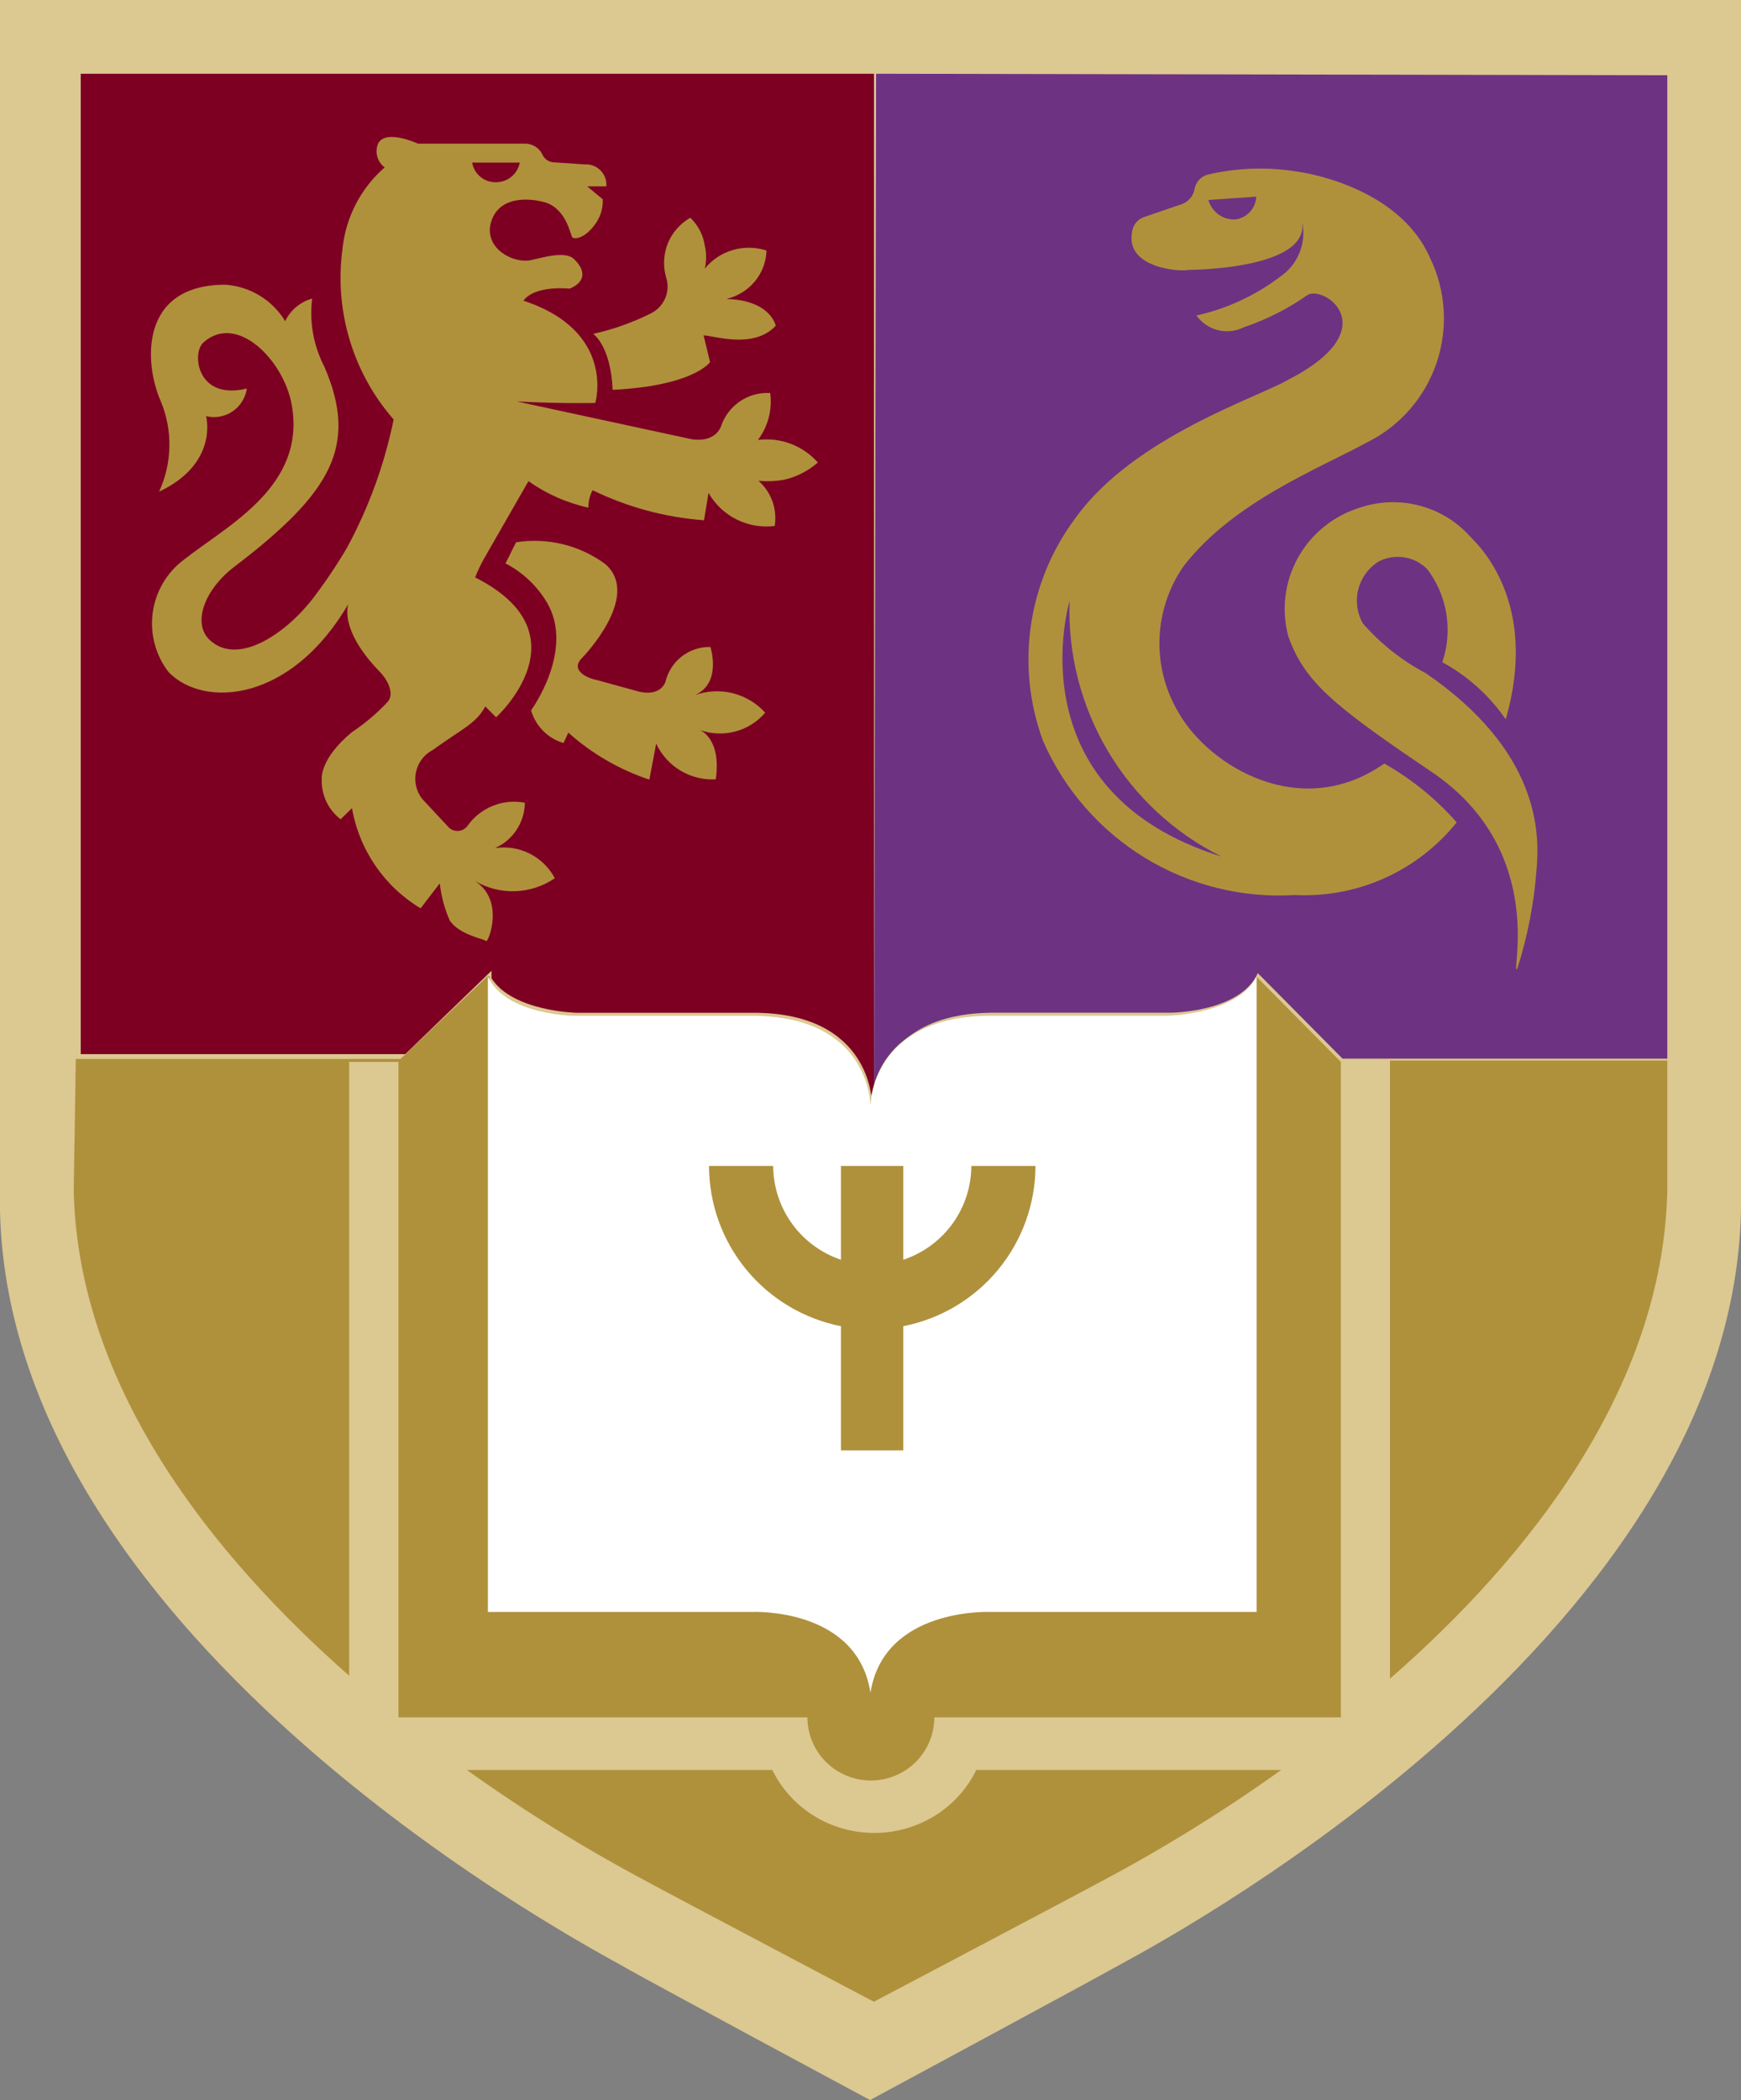 <?xml version="1.0" encoding="UTF-8"?> <svg xmlns="http://www.w3.org/2000/svg" width="496" height="598" viewBox="0 0 496 598" fill="none"><rect x="0" y="0" width="496" height="598" fill="#808080" stroke="none"/> <path d="M248.128 0H0V344.875C2.909 469.003 171.123 556.14 177.198 559.728C183.273 563.316 247.872 598 247.872 598C247.872 598 312.214 563.316 318.545 559.728C324.877 556.14 493.176 469.003 496 344.875V0H248.128Z" fill="#DCC891"></path> <path d="M249.597 21L249 314C249 314 249 288.373 283.113 288.373H333.26C333.26 288.373 353.301 288.373 358.333 277.097L382.468 301.443H475V21.427L249.597 21Z" fill="#6E3282"></path> <path d="M140.023 276.692V278.57C146.102 288.047 164.25 288.388 164.25 288.388H214.672C248.401 288.388 248.401 314 248.401 314C248.45 312.588 248.651 311.186 249 309.817V21H23V300.17H115.455L140.023 276.436V276.692Z" fill="#7D0023"></path> <path d="M396 302V478C435.2 443.842 473.716 395.508 475 339.147V302H396Z" fill="#AF913C"></path> <path d="M99.471 302.374H113.52V489.017H230.027C230.027 491.379 230.495 493.717 231.403 495.899C232.311 498.081 233.643 500.063 235.321 501.733C237 503.403 238.992 504.727 241.185 505.631C243.379 506.535 245.729 507 248.103 507C250.477 507 252.827 506.535 255.02 505.631C257.213 504.727 259.206 503.403 260.884 501.733C262.563 500.063 263.894 498.081 264.803 495.899C265.711 493.717 266.178 491.379 266.178 489.017H382V302.374L357.928 278.085C352.531 288.994 332.228 289.335 332.228 289.335H281.856C256.155 289.335 250.159 303.482 248.531 310.641C248.181 312.008 247.98 313.408 247.931 314.817V314.817C247.931 314.817 247.931 289.25 214.179 289.25H163.721C163.721 289.25 145.56 289.25 139.477 279.449V278H138.878L114.12 301.522H21.6L21 339.106C22.285 395.099 60.492 442.825 99.471 477.171V302.374Z" fill="#AF913C"></path> <path d="M278.139 504C275.525 509.368 271.409 513.901 266.266 517.075C261.124 520.25 255.167 521.934 249.086 521.934C243.004 521.934 237.047 520.25 231.905 517.075C226.763 513.901 222.646 509.368 220.032 504H133C149.369 515.706 166.523 526.326 184.346 535.787C190.08 538.966 248.957 570 248.957 570C248.957 570 307.834 538.966 313.654 535.787C331.477 526.326 348.631 515.706 365 504H278.139Z" fill="#AF913C"></path> <path d="M358 278C352.619 288.903 332.376 289.243 332.376 289.243H282.153C247.988 289.243 247.988 314.797 247.988 314.797C247.988 314.797 247.988 289.243 214.335 289.243H164.026C164.026 289.243 144.039 289.243 139 278V459.002H214.335C214.335 459.002 244.229 457.639 247.988 482C251.831 457.639 282.153 459.002 282.153 459.002H358V278Z" fill="white"></path> <path d="M406.221 191.7C399.397 188.107 393.303 183.289 388.248 177.491C386.589 174.542 386.133 171.074 386.973 167.801C387.813 164.529 389.885 161.7 392.762 159.899C395.006 158.731 397.57 158.314 400.072 158.71C402.574 159.106 404.88 160.294 406.647 162.098C409.462 165.838 411.321 170.202 412.063 174.813C412.805 179.424 412.408 184.146 410.906 188.571C418.127 192.5 424.314 198.063 428.965 204.81C438.591 171.655 421.213 155.162 418.999 152.963C415.183 148.634 410.163 145.521 404.57 144.016C398.977 142.511 393.062 142.681 387.566 144.505V144.505C380.017 146.784 373.655 151.887 369.824 158.736C365.993 165.586 364.994 173.645 367.037 181.213C371.637 194.153 379.9 200.919 407.584 219.611C441.657 242.363 429.902 279.24 432.287 275.772C435.186 266.68 437.016 257.286 437.739 247.776C438.761 236.696 438.335 213.776 406.221 191.7Z" fill="#AF913C"></path> <path d="M394.375 217.425C370.597 234.088 344.602 218.194 335.909 203.154C332.028 196.774 330.09 189.397 330.332 181.928C330.575 174.459 332.987 167.223 337.273 161.11C351.506 142.823 375.625 133.508 389.432 125.988C398.776 121.373 405.911 113.227 409.267 103.34C412.623 93.453 411.926 82.635 407.33 73.263C398.125 52.497 369.83 48.908 369.83 48.908C361.339 47.478 352.651 47.739 344.261 49.677C343.277 49.897 342.38 50.404 341.683 51.134C340.985 51.864 340.518 52.784 340.341 53.779C340.171 54.766 339.742 55.69 339.098 56.456C338.454 57.222 337.618 57.802 336.676 58.137L325.682 61.897C324.841 62.239 324.105 62.798 323.551 63.519C322.997 64.24 322.644 65.096 322.529 65.999C320.483 76.424 336.335 77.45 338.551 76.852C338.551 76.852 373.409 76.852 370.938 63.008C371.525 65.601 371.416 68.303 370.623 70.84C369.829 73.377 368.379 75.658 366.421 77.45C358.978 83.522 350.222 87.766 340.852 89.841C342.345 91.923 344.53 93.403 347.015 94.014C349.499 94.625 352.119 94.327 354.403 93.173C360.828 91 366.912 87.921 372.472 84.03C377.244 81.039 395.142 93.686 367.017 108.128C358.409 113.17 323.125 124.364 306.506 147.352C299.754 156.312 295.357 166.83 293.719 177.94C292.08 189.05 293.254 200.394 297.131 210.93C303.167 224.756 313.299 236.386 326.151 244.244C339.003 252.101 353.954 255.805 368.977 254.854C377.732 255.29 386.465 253.644 394.463 250.05C402.462 246.456 409.499 241.016 415 234.174C409.111 227.47 402.138 221.808 394.375 217.425V217.425ZM351.761 62.495C350.073 62.539 348.418 62.016 347.06 61.01C345.701 60.004 344.716 58.572 344.261 56.941L357.898 56.001C357.827 57.629 357.178 59.178 356.068 60.368C354.959 61.559 353.462 62.313 351.847 62.495H351.761ZM304.716 171.108C304.177 186.135 307.976 200.998 315.656 213.913C323.336 226.828 334.571 237.246 348.011 243.915C288.438 225.286 304.716 171.108 304.716 171.108Z" fill="#AF913C"></path> <path d="M221 92.754C221 92.754 219.595 85.472 206.946 85.129C210.14 84.376 212.99 82.617 215.055 80.123C217.119 77.629 218.283 74.541 218.365 71.337C215.25 70.332 211.893 70.287 208.75 71.206C205.607 72.126 202.831 73.966 200.797 76.477C201.295 74.334 201.295 72.11 200.797 69.967C200.34 66.946 198.891 64.151 196.669 62C193.361 63.913 190.915 66.972 189.818 70.566C188.978 73.363 188.978 76.336 189.818 79.133C190.415 81.053 190.303 83.116 189.5 84.963C188.698 86.811 187.256 88.325 185.426 89.241C180.22 91.842 174.702 93.799 169 95.066C169 95.066 174.007 98.407 174.534 111C197.635 109.886 202.291 103.119 202.291 103.119L200.446 95.495C203.784 95.666 214.764 99.435 221 92.754Z" fill="#AF913C"></path> <path d="M218 202.941C215.537 200.216 212.317 198.285 208.75 197.395C205.182 196.505 201.43 196.696 197.972 197.944C205.78 194.471 202.385 184.221 202.385 184.221C199.424 184.166 196.535 185.129 194.201 186.949C191.868 188.769 190.233 191.335 189.571 194.216C187.619 198.791 181.679 196.842 181.679 196.842L169.968 193.624C167.252 193.115 162.245 190.828 165.894 187.271C165.894 187.271 182.867 169.906 172.514 160.673C168.899 157.995 164.786 156.062 160.415 154.986C156.045 153.91 151.503 153.712 147.055 154.405C145.697 156.861 145.697 157.285 144 160.419C148.887 162.954 152.971 166.796 155.796 171.515C163.858 185.153 151.298 202.264 151.298 202.264C151.931 204.468 153.11 206.477 154.727 208.105C156.344 209.734 158.346 210.929 160.548 211.581L161.906 208.616C168.606 214.602 176.461 219.156 184.989 222L186.94 211.751C188.428 214.944 190.84 217.619 193.865 219.431C196.89 221.243 200.39 222.108 203.913 221.915C205.61 210.141 199.33 207.854 199.33 207.854C202.574 209.026 206.098 209.183 209.433 208.306C212.769 207.428 215.757 205.557 218 202.941V202.941Z" fill="#AF913C"></path> <path d="M223.099 136.667C226.767 135.884 230.175 134.174 233 131.699C230.889 129.317 228.231 127.487 225.257 126.367C222.283 125.248 219.081 124.873 215.93 125.275C218.805 121.458 220.063 116.655 219.429 111.913C216.344 111.727 213.285 112.577 210.735 114.33C208.185 116.083 206.289 118.638 205.347 121.592C203.128 126.474 196.812 125.018 196.812 125.018L147.224 114.311C160.026 114.996 169.586 114.739 169.586 114.739C169.586 114.739 175.645 94.353 149.102 85.616C152.516 81.076 162.331 82.19 162.331 82.19C169.756 78.935 163.355 73.624 163.355 73.624C160.709 71.311 153.625 73.624 150.979 74.138C145.602 74.995 137.409 70.198 140.055 62.746C142.701 55.294 151.918 56.579 155.503 57.692C161.307 59.577 162.587 66.943 163.014 67.543C163.44 68.142 166.684 68.228 170.012 63.174C171.22 61.257 171.815 59.016 171.719 56.75L167.281 53.067H172.743C172.806 52.237 172.691 51.403 172.405 50.622C172.12 49.84 171.671 49.13 171.088 48.537C170.506 47.945 169.804 47.484 169.029 47.187C168.255 46.89 167.426 46.762 166.598 46.814L157.551 46.214C156.879 46.142 156.239 45.889 155.698 45.482C155.157 45.075 154.736 44.529 154.479 43.901C154.016 42.987 153.306 42.221 152.431 41.691C151.556 41.161 150.55 40.888 149.529 40.904H119.059C119.059 40.904 109.841 36.621 107.707 40.904C107.229 42.081 107.154 43.384 107.494 44.609C107.834 45.834 108.569 46.91 109.585 47.67C102.74 53.633 98.433 62.002 97.551 71.055C96.405 79.699 97.114 88.49 99.631 96.837C102.149 105.184 106.415 112.894 112.146 119.45C109.552 132.174 105.093 144.442 98.916 155.854C96.065 160.718 92.93 165.409 89.528 169.902C82.273 179.667 68.105 190.031 59.741 182.236C54.706 177.525 58.205 167.846 66.825 161.336C94.308 140.351 102.16 127.074 92.43 104.46C89.316 98.489 88.095 91.704 88.931 85.016C87.269 85.477 85.724 86.289 84.399 87.397C83.074 88.504 82.001 89.883 81.249 91.441C79.439 88.468 76.943 85.974 73.973 84.171C71.002 82.367 67.644 81.306 64.179 81.076C39.599 81.076 41.05 103.604 45.829 114.311C47.521 118.396 48.35 122.79 48.261 127.213C48.173 131.637 47.171 135.994 45.317 140.008C62.387 131.956 58.717 118.508 58.717 118.508C59.999 118.82 61.332 118.86 62.63 118.624C63.929 118.389 65.164 117.885 66.256 117.143C67.349 116.401 68.275 115.438 68.976 114.316C69.676 113.195 70.136 111.938 70.325 110.628C56.071 114.14 54.535 100.52 57.949 97.522C67.508 88.957 80.908 102.662 83.127 115.339C87.224 138.552 64.777 149.601 52.401 159.366C49.992 161.162 47.965 163.423 46.438 166.015C44.911 168.608 43.916 171.481 43.51 174.465C43.105 177.449 43.297 180.484 44.077 183.393C44.856 186.301 46.206 189.024 48.048 191.402C58.12 201.766 82.956 199.967 99.258 171.958C99.258 171.958 96.271 179.067 108.305 191.402C109.927 193.029 112.743 197.398 110.353 199.967C107.301 203.198 103.894 206.072 100.197 208.533C90.808 216.328 91.662 222.067 91.662 222.067C91.612 224.23 92.073 226.375 93.007 228.325C93.942 230.276 95.323 231.976 97.039 233.288L100.282 230.118C101.305 236.004 103.58 241.598 106.953 246.521C110.326 251.443 114.717 255.577 119.827 258.642L125.289 251.532C125.692 255.167 126.641 258.719 128.106 262.068C130.837 266.265 138.092 267.379 138.518 267.978C138.945 268.578 144.066 256.501 135.275 250.847C138.757 252.895 142.747 253.909 146.78 253.773C150.814 253.636 154.726 252.355 158.063 250.076C156.456 247.047 153.949 244.595 150.89 243.06C147.832 241.525 144.373 240.983 140.994 241.511C143.505 240.407 145.646 238.6 147.16 236.306C148.674 234.012 149.496 231.328 149.529 228.577C146.425 227.981 143.215 228.303 140.291 229.505C137.366 230.706 134.853 232.735 133.056 235.343C132.72 235.741 132.301 236.06 131.829 236.279C131.358 236.498 130.845 236.611 130.325 236.611C129.805 236.611 129.292 236.498 128.82 236.279C128.349 236.06 127.93 235.741 127.594 235.343L120.254 227.463C119.425 226.395 118.839 225.157 118.539 223.837C118.238 222.517 118.23 221.147 118.515 219.824C118.8 218.501 119.371 217.256 120.188 216.178C121.004 215.101 122.046 214.216 123.241 213.587C131.776 207.419 135.531 206.135 138.262 201.167L141.335 204.25C141.335 204.25 167.452 180.609 135.361 164.42C136.084 162.562 136.94 160.758 137.921 159.024L150.553 137.01C155.684 140.641 161.488 143.204 167.623 144.548C167.605 142.818 168.016 141.111 168.817 139.58C178.767 144.421 189.54 147.327 200.567 148.145L201.848 140.35C203.718 143.611 206.505 146.244 209.861 147.92C213.217 149.596 216.991 150.241 220.71 149.773C221.086 147.415 220.86 145 220.054 142.753C219.248 140.506 217.888 138.501 216.101 136.924C218.435 137.138 220.787 137.051 223.099 136.667ZM134.507 46.3H148.078C147.794 47.802 147.019 49.166 145.875 50.175C144.73 51.184 143.282 51.779 141.762 51.867C140.077 52.022 138.396 51.535 137.052 50.504C135.708 49.473 134.8 47.972 134.507 46.3V46.3Z" fill="#AF913C"></path> <path d="M295 332H276.726C276.705 337.919 274.822 343.681 271.343 348.474C267.864 353.267 262.965 356.849 257.337 358.715V332H239.577V358.715C233.972 356.824 229.099 353.233 225.638 348.443C222.177 343.654 220.302 337.905 220.274 332H202C202.011 342.77 205.762 353.203 212.613 361.524C219.464 369.845 228.993 375.539 239.577 377.637V413H257.337V377.637C267.937 375.556 277.485 369.87 284.354 361.547C291.222 353.225 294.985 342.782 295 332V332Z" fill="#AF913C"></path> </svg> 